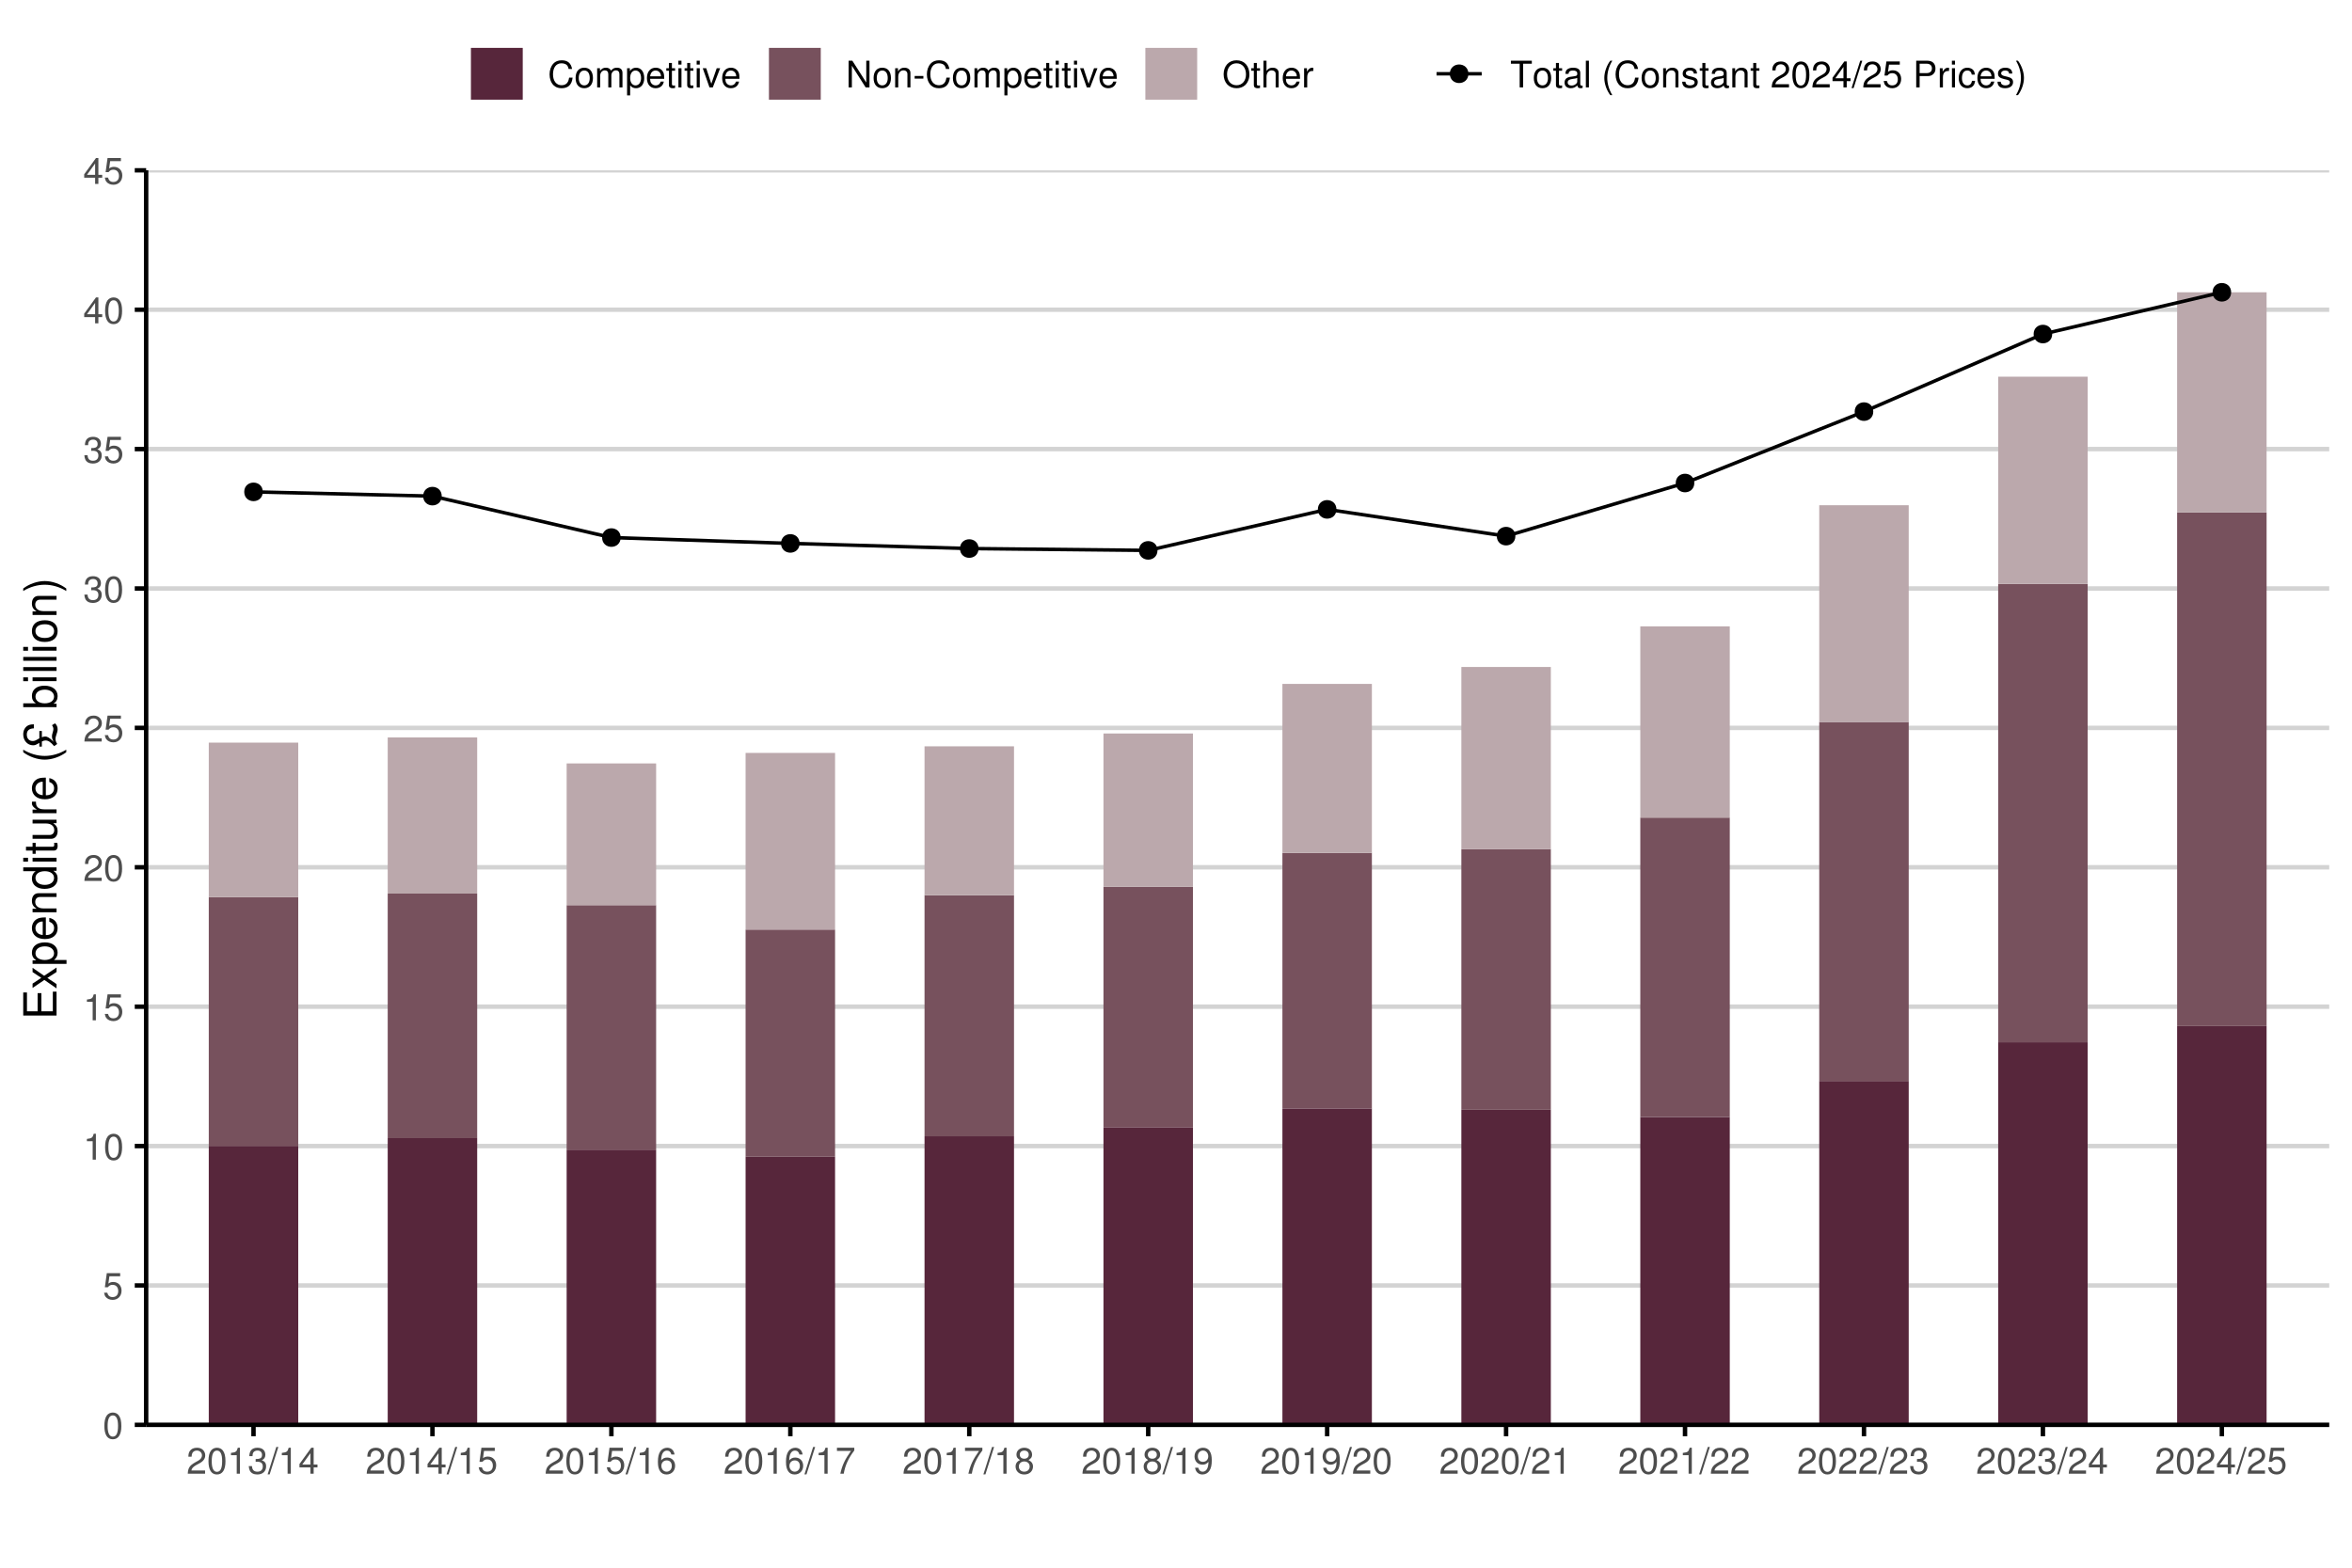 <?xml version="1.0" encoding="UTF-8"?>
<svg xmlns="http://www.w3.org/2000/svg" xmlns:xlink="http://www.w3.org/1999/xlink" width="720pt" height="480pt" viewBox="0 0 720 480" version="1.1">
<defs>
<g>
<symbol overflow="visible" id="glyph0-0">
<path style="stroke:none;" d=""/>
</symbol>
<symbol overflow="visible" id="glyph0-1">
<path style="stroke:none;" d="M 3.078 -7.938 C 2.344 -7.938 1.672 -7.625 1.25 -7.062 C 0.734 -6.375 0.484 -5.312 0.484 -3.844 C 0.484 -1.172 1.375 0.25 3.078 0.25 C 4.766 0.25 5.688 -1.172 5.688 -3.781 C 5.688 -5.328 5.438 -6.359 4.906 -7.062 C 4.5 -7.625 3.828 -7.938 3.078 -7.938 Z M 3.078 -7.062 C 4.141 -7.062 4.672 -6 4.672 -3.859 C 4.672 -1.609 4.156 -0.562 3.062 -0.562 C 2.016 -0.562 1.484 -1.656 1.484 -3.828 C 1.484 -6 2.016 -7.062 3.078 -7.062 Z M 3.078 -7.062 "/>
</symbol>
<symbol overflow="visible" id="glyph0-2">
<path style="stroke:none;" d="M 5.328 -7.938 L 1.234 -7.938 L 0.641 -3.625 L 1.547 -3.625 C 2 -4.172 2.391 -4.359 3 -4.359 C 4.062 -4.359 4.734 -3.625 4.734 -2.453 C 4.734 -1.312 4.078 -0.609 3 -0.609 C 2.141 -0.609 1.609 -1.047 1.375 -1.953 L 0.391 -1.953 C 0.531 -1.297 0.641 -0.984 0.875 -0.688 C 1.328 -0.094 2.125 0.25 3.031 0.25 C 4.625 0.25 5.75 -0.906 5.75 -2.594 C 5.75 -4.156 4.703 -5.234 3.188 -5.234 C 2.625 -5.234 2.172 -5.094 1.719 -4.75 L 2.031 -6.969 L 5.328 -6.969 L 5.328 -7.938 Z M 5.328 -7.938 "/>
</symbol>
<symbol overflow="visible" id="glyph0-3">
<path style="stroke:none;" d="M 2.906 -5.656 L 2.906 0 L 3.891 0 L 3.891 -7.938 L 3.234 -7.938 C 2.891 -6.719 2.672 -6.547 1.141 -6.359 L 1.141 -5.656 L 2.906 -5.656 Z M 2.906 -5.656 "/>
</symbol>
<symbol overflow="visible" id="glyph0-4">
<path style="stroke:none;" d="M 5.672 -0.969 L 1.484 -0.969 C 1.594 -1.625 1.953 -2.031 2.922 -2.609 L 4.047 -3.219 C 5.156 -3.812 5.719 -4.641 5.719 -5.609 C 5.719 -6.281 5.453 -6.891 4.984 -7.312 C 4.516 -7.734 3.938 -7.938 3.188 -7.938 C 2.172 -7.938 1.422 -7.578 0.984 -6.906 C 0.703 -6.484 0.578 -6 0.562 -5.188 L 1.547 -5.188 C 1.578 -5.719 1.641 -6.047 1.781 -6.312 C 2.031 -6.781 2.547 -7.078 3.141 -7.078 C 4.047 -7.078 4.719 -6.438 4.719 -5.594 C 4.719 -4.969 4.344 -4.422 3.641 -4.016 L 2.609 -3.438 C 0.953 -2.5 0.469 -1.75 0.375 0 L 5.672 0 L 5.672 -0.969 Z M 5.672 -0.969 "/>
</symbol>
<symbol overflow="visible" id="glyph0-5">
<path style="stroke:none;" d="M 2.469 -3.641 L 2.594 -3.641 L 3.016 -3.656 C 4.094 -3.656 4.656 -3.156 4.656 -2.203 C 4.656 -1.203 4.047 -0.609 3.016 -0.609 C 1.938 -0.609 1.406 -1.156 1.344 -2.312 L 0.359 -2.312 C 0.406 -1.672 0.516 -1.25 0.703 -0.891 C 1.109 -0.141 1.891 0.25 2.984 0.25 C 4.609 0.25 5.672 -0.719 5.672 -2.219 C 5.672 -3.219 5.281 -3.781 4.328 -4.109 C 5.062 -4.406 5.438 -4.969 5.438 -5.766 C 5.438 -7.125 4.531 -7.938 3.016 -7.938 C 1.406 -7.938 0.562 -7.062 0.531 -5.375 L 1.516 -5.375 C 1.531 -5.859 1.562 -6.125 1.688 -6.375 C 1.922 -6.812 2.406 -7.078 3.031 -7.078 C 3.906 -7.078 4.422 -6.562 4.422 -5.719 C 4.422 -5.172 4.219 -4.828 3.781 -4.656 C 3.516 -4.531 3.172 -4.5 2.469 -4.484 L 2.469 -3.641 Z M 2.469 -3.641 "/>
</symbol>
<symbol overflow="visible" id="glyph0-6">
<path style="stroke:none;" d="M 3.656 -1.906 L 3.656 0 L 4.656 0 L 4.656 -1.906 L 5.828 -1.906 L 5.828 -2.797 L 4.656 -2.797 L 4.656 -7.938 L 3.922 -7.938 L 0.312 -2.953 L 0.312 -1.906 L 3.656 -1.906 Z M 3.656 -2.797 L 1.172 -2.797 L 3.656 -6.266 L 3.656 -2.797 Z M 3.656 -2.797 "/>
</symbol>
<symbol overflow="visible" id="glyph0-7">
<path style="stroke:none;" d="M 2.562 -8.172 L -0.094 0.219 L 0.531 0.219 L 3.188 -8.172 L 2.562 -8.172 Z M 2.562 -8.172 "/>
</symbol>
<symbol overflow="visible" id="glyph0-8">
<path style="stroke:none;" d="M 5.578 -5.875 C 5.391 -7.172 4.531 -7.938 3.328 -7.938 C 2.453 -7.938 1.672 -7.516 1.203 -6.812 C 0.703 -6.031 0.484 -5.062 0.484 -3.625 C 0.484 -2.281 0.688 -1.438 1.156 -0.734 C 1.578 -0.094 2.281 0.25 3.141 0.25 C 4.656 0.25 5.75 -0.859 5.75 -2.422 C 5.75 -3.906 4.734 -4.938 3.312 -4.938 C 2.531 -4.938 1.922 -4.641 1.484 -4.062 C 1.5 -6 2.125 -7.062 3.266 -7.062 C 3.953 -7.062 4.438 -6.625 4.594 -5.875 L 5.578 -5.875 Z M 3.188 -4.062 C 4.141 -4.062 4.734 -3.406 4.734 -2.344 C 4.734 -1.344 4.062 -0.609 3.156 -0.609 C 2.234 -0.609 1.547 -1.375 1.547 -2.391 C 1.547 -3.391 2.219 -4.062 3.188 -4.062 Z M 3.188 -4.062 "/>
</symbol>
<symbol overflow="visible" id="glyph0-9">
<path style="stroke:none;" d="M 5.828 -7.938 L 0.516 -7.938 L 0.516 -6.969 L 4.812 -6.969 C 2.906 -4.266 2.141 -2.609 1.547 0 L 2.594 0 C 3.031 -2.547 4.031 -4.734 5.828 -7.109 L 5.828 -7.938 Z M 5.828 -7.938 "/>
</symbol>
<symbol overflow="visible" id="glyph0-10">
<path style="stroke:none;" d="M 4.375 -4.172 C 5.203 -4.672 5.469 -5.078 5.469 -5.828 C 5.469 -7.062 4.5 -7.938 3.078 -7.938 C 1.688 -7.938 0.688 -7.062 0.688 -5.828 C 0.688 -5.094 0.969 -4.688 1.766 -4.172 C 0.859 -3.734 0.422 -3.078 0.422 -2.203 C 0.422 -0.75 1.516 0.25 3.078 0.25 C 4.656 0.25 5.75 -0.75 5.75 -2.203 C 5.75 -3.078 5.297 -3.734 4.375 -4.172 Z M 3.078 -7.062 C 3.922 -7.062 4.453 -6.578 4.453 -5.797 C 4.453 -5.062 3.906 -4.578 3.078 -4.578 C 2.25 -4.578 1.703 -5.062 1.703 -5.812 C 1.703 -6.578 2.25 -7.062 3.078 -7.062 Z M 3.078 -3.734 C 4.062 -3.734 4.734 -3.109 4.734 -2.188 C 4.734 -1.25 4.062 -0.609 3.062 -0.609 C 2.094 -0.609 1.422 -1.25 1.422 -2.188 C 1.422 -3.109 2.094 -3.734 3.078 -3.734 Z M 3.078 -3.734 "/>
</symbol>
<symbol overflow="visible" id="glyph0-11">
<path style="stroke:none;" d="M 0.594 -1.812 C 0.781 -0.516 1.641 0.25 2.844 0.25 C 3.719 0.25 4.516 -0.172 4.969 -0.875 C 5.484 -1.641 5.703 -2.625 5.703 -4.062 C 5.703 -5.406 5.5 -6.25 5.031 -6.953 C 4.594 -7.594 3.906 -7.938 3.031 -7.938 C 1.516 -7.938 0.422 -6.828 0.422 -5.266 C 0.422 -3.781 1.438 -2.75 2.875 -2.75 C 3.625 -2.75 4.172 -3.016 4.688 -3.625 C 4.672 -1.688 4.047 -0.609 2.906 -0.609 C 2.219 -0.609 1.734 -1.047 1.578 -1.812 L 0.594 -1.812 Z M 3.016 -7.078 C 3.938 -7.078 4.625 -6.312 4.625 -5.281 C 4.625 -4.312 3.938 -3.625 2.984 -3.625 C 2.031 -3.625 1.438 -4.281 1.438 -5.344 C 1.438 -6.359 2.109 -7.078 3.016 -7.078 Z M 3.016 -7.078 "/>
</symbol>
<symbol overflow="visible" id="glyph0-12">
<path style="stroke:none;" d="M 7.422 -5.641 C 7.094 -7.422 6.062 -8.297 4.266 -8.297 C 3.172 -8.297 2.281 -7.953 1.688 -7.281 C 0.938 -6.469 0.531 -5.312 0.531 -3.984 C 0.531 -2.641 0.953 -1.484 1.719 -0.688 C 2.359 -0.047 3.156 0.25 4.219 0.25 C 6.219 0.25 7.344 -0.812 7.578 -2.984 L 6.516 -2.984 C 6.422 -2.422 6.312 -2.031 6.141 -1.719 C 5.797 -1.047 5.109 -0.656 4.234 -0.656 C 2.609 -0.656 1.578 -1.953 1.578 -4 C 1.578 -6.094 2.562 -7.375 4.141 -7.375 C 4.812 -7.375 5.422 -7.188 5.766 -6.875 C 6.062 -6.594 6.234 -6.234 6.359 -5.641 L 7.422 -5.641 Z M 7.422 -5.641 "/>
</symbol>
<symbol overflow="visible" id="glyph0-13">
<path style="stroke:none;" d="M 3.047 -6.031 C 1.406 -6.031 0.406 -4.859 0.406 -2.891 C 0.406 -0.922 1.391 0.25 3.062 0.25 C 4.703 0.25 5.719 -0.922 5.719 -2.844 C 5.719 -4.875 4.734 -6.031 3.047 -6.031 Z M 3.062 -5.172 C 4.109 -5.172 4.734 -4.312 4.734 -2.859 C 4.734 -1.484 4.094 -0.609 3.062 -0.609 C 2.016 -0.609 1.375 -1.469 1.375 -2.891 C 1.375 -4.297 2.016 -5.172 3.062 -5.172 Z M 3.062 -5.172 "/>
</symbol>
<symbol overflow="visible" id="glyph0-14">
<path style="stroke:none;" d="M 0.781 -5.875 L 0.781 0 L 1.719 0 L 1.719 -3.688 C 1.719 -4.531 2.344 -5.219 3.109 -5.219 C 3.797 -5.219 4.188 -4.797 4.188 -4.047 L 4.188 0 L 5.125 0 L 5.125 -3.688 C 5.125 -4.531 5.75 -5.219 6.516 -5.219 C 7.188 -5.219 7.594 -4.781 7.594 -4.047 L 7.594 0 L 8.531 0 L 8.531 -4.406 C 8.531 -5.453 7.938 -6.031 6.828 -6.031 C 6.047 -6.031 5.578 -5.797 5.031 -5.141 C 4.688 -5.766 4.219 -6.031 3.453 -6.031 C 2.672 -6.031 2.156 -5.75 1.641 -5.047 L 1.641 -5.875 L 0.781 -5.875 Z M 0.781 -5.875 "/>
</symbol>
<symbol overflow="visible" id="glyph0-15">
<path style="stroke:none;" d="M 0.609 2.438 L 1.547 2.438 L 1.547 -0.609 C 2.031 -0.016 2.594 0.25 3.344 0.25 C 4.859 0.25 5.859 -0.969 5.859 -2.828 C 5.859 -4.812 4.891 -6.031 3.344 -6.031 C 2.547 -6.031 1.906 -5.688 1.469 -4.984 L 1.469 -5.875 L 0.609 -5.875 L 0.609 2.438 Z M 3.188 -5.172 C 4.219 -5.172 4.891 -4.25 4.891 -2.859 C 4.891 -1.531 4.203 -0.609 3.188 -0.609 C 2.203 -0.609 1.547 -1.516 1.547 -2.891 C 1.547 -4.266 2.203 -5.172 3.188 -5.172 Z M 3.188 -5.172 "/>
</symbol>
<symbol overflow="visible" id="glyph0-16">
<path style="stroke:none;" d="M 5.75 -2.625 C 5.75 -3.516 5.688 -4.062 5.516 -4.5 C 5.125 -5.453 4.234 -6.031 3.141 -6.031 C 1.5 -6.031 0.453 -4.781 0.453 -2.859 C 0.453 -0.938 1.469 0.25 3.109 0.25 C 4.453 0.25 5.391 -0.5 5.625 -1.781 L 4.688 -1.781 C 4.422 -1.016 3.906 -0.609 3.141 -0.609 C 2.547 -0.609 2.047 -0.875 1.734 -1.359 C 1.516 -1.703 1.438 -2.031 1.422 -2.625 L 5.75 -2.625 Z M 1.438 -3.391 C 1.531 -4.469 2.188 -5.172 3.125 -5.172 C 4.047 -5.172 4.75 -4.406 4.75 -3.453 C 4.75 -3.422 4.75 -3.406 4.734 -3.391 L 1.438 -3.391 Z M 1.438 -3.391 "/>
</symbol>
<symbol overflow="visible" id="glyph0-17">
<path style="stroke:none;" d="M 2.844 -5.875 L 1.875 -5.875 L 1.875 -7.484 L 0.953 -7.484 L 0.953 -5.875 L 0.156 -5.875 L 0.156 -5.109 L 0.953 -5.109 L 0.953 -0.672 C 0.953 -0.078 1.359 0.25 2.078 0.25 C 2.312 0.25 2.531 0.234 2.844 0.172 L 2.844 -0.609 C 2.719 -0.578 2.578 -0.562 2.391 -0.562 C 2 -0.562 1.875 -0.672 1.875 -1.094 L 1.875 -5.109 L 2.844 -5.109 L 2.844 -5.875 Z M 2.844 -5.875 "/>
</symbol>
<symbol overflow="visible" id="glyph0-18">
<path style="stroke:none;" d="M 1.688 -5.875 L 0.75 -5.875 L 0.75 0 L 1.688 0 L 1.688 -5.875 Z M 1.688 -8.172 L 0.734 -8.172 L 0.734 -6.984 L 1.688 -6.984 L 1.688 -8.172 Z M 1.688 -8.172 "/>
</symbol>
<symbol overflow="visible" id="glyph0-19">
<path style="stroke:none;" d="M 3.188 0 L 5.438 -5.875 L 4.391 -5.875 L 2.734 -1.109 L 1.172 -5.875 L 0.109 -5.875 L 2.172 0 L 3.188 0 Z M 3.188 0 "/>
</symbol>
<symbol overflow="visible" id="glyph0-20">
<path style="stroke:none;" d="M 7.234 -8.172 L 6.25 -8.172 L 6.25 -1.484 L 1.984 -8.172 L 0.844 -8.172 L 0.844 0 L 1.844 0 L 1.844 -6.625 L 6.062 0 L 7.234 0 L 7.234 -8.172 Z M 7.234 -8.172 "/>
</symbol>
<symbol overflow="visible" id="glyph0-21">
<path style="stroke:none;" d="M 0.781 -5.875 L 0.781 0 L 1.719 0 L 1.719 -3.234 C 1.719 -4.438 2.359 -5.219 3.312 -5.219 C 4.062 -5.219 4.531 -4.766 4.531 -4.062 L 4.531 0 L 5.453 0 L 5.453 -4.438 C 5.453 -5.406 4.734 -6.031 3.594 -6.031 C 2.719 -6.031 2.156 -5.703 1.641 -4.891 L 1.641 -5.875 L 0.781 -5.875 Z M 0.781 -5.875 "/>
</symbol>
<symbol overflow="visible" id="glyph0-22">
<path style="stroke:none;" d="M 3.188 -3.5 L 0.516 -3.5 L 0.516 -2.688 L 3.188 -2.688 L 3.188 -3.5 Z M 3.188 -3.5 "/>
</symbol>
<symbol overflow="visible" id="glyph0-23">
<path style="stroke:none;" d="M 4.359 -8.297 C 2.016 -8.297 0.422 -6.578 0.422 -4.016 C 0.422 -1.469 2.016 0.25 4.375 0.25 C 5.359 0.25 6.234 -0.047 6.906 -0.609 C 7.781 -1.359 8.312 -2.625 8.312 -3.953 C 8.312 -6.594 6.75 -8.297 4.359 -8.297 Z M 4.359 -7.375 C 6.125 -7.375 7.266 -6.031 7.266 -3.984 C 7.266 -2 6.094 -0.656 4.375 -0.656 C 2.625 -0.656 1.469 -2 1.469 -4.016 C 1.469 -6.031 2.625 -7.375 4.359 -7.375 Z M 4.359 -7.375 "/>
</symbol>
<symbol overflow="visible" id="glyph0-24">
<path style="stroke:none;" d="M 0.781 -8.172 L 0.781 0 L 1.719 0 L 1.719 -3.234 C 1.719 -4.438 2.344 -5.219 3.312 -5.219 C 3.609 -5.219 3.906 -5.125 4.141 -4.953 C 4.406 -4.766 4.516 -4.484 4.516 -4.062 L 4.516 0 L 5.438 0 L 5.438 -4.438 C 5.438 -5.422 4.734 -6.031 3.594 -6.031 C 2.766 -6.031 2.266 -5.781 1.719 -5.062 L 1.719 -8.172 L 0.781 -8.172 Z M 0.781 -8.172 "/>
</symbol>
<symbol overflow="visible" id="glyph0-25">
<path style="stroke:none;" d="M 0.766 -5.875 L 0.766 0 L 1.719 0 L 1.719 -3.047 C 1.719 -3.891 1.922 -4.438 2.375 -4.766 C 2.672 -4.969 2.953 -5.047 3.594 -5.047 L 3.594 -6 C 3.438 -6.031 3.359 -6.031 3.234 -6.031 C 2.625 -6.031 2.172 -5.688 1.641 -4.812 L 1.641 -5.875 L 0.766 -5.875 Z M 0.766 -5.875 "/>
</symbol>
<symbol overflow="visible" id="glyph0-26">
<path style="stroke:none;" d="M 3.969 -7.25 L 6.641 -7.25 L 6.641 -8.172 L 0.234 -8.172 L 0.234 -7.25 L 2.922 -7.25 L 2.922 0 L 3.969 0 L 3.969 -7.25 Z M 3.969 -7.25 "/>
</symbol>
<symbol overflow="visible" id="glyph0-27">
<path style="stroke:none;" d="M 6 -0.547 C 5.891 -0.531 5.844 -0.531 5.797 -0.531 C 5.469 -0.531 5.281 -0.688 5.281 -0.984 L 5.281 -4.438 C 5.281 -5.484 4.531 -6.031 3.078 -6.031 C 2.234 -6.031 1.531 -5.797 1.125 -5.359 C 0.859 -5.047 0.75 -4.719 0.734 -4.141 L 1.672 -4.141 C 1.75 -4.844 2.172 -5.172 3.047 -5.172 C 3.891 -5.172 4.359 -4.859 4.359 -4.297 L 4.359 -4.062 C 4.359 -3.656 4.125 -3.5 3.391 -3.406 C 2.062 -3.234 1.859 -3.188 1.5 -3.047 C 0.812 -2.766 0.469 -2.234 0.469 -1.484 C 0.469 -0.422 1.203 0.25 2.391 0.25 C 3.141 0.25 3.734 0 4.391 -0.609 C 4.453 -0.016 4.75 0.25 5.359 0.25 C 5.547 0.25 5.688 0.234 6 0.156 L 6 -0.547 Z M 4.359 -1.844 C 4.359 -1.531 4.266 -1.344 3.984 -1.094 C 3.609 -0.734 3.141 -0.562 2.594 -0.562 C 1.875 -0.562 1.438 -0.906 1.438 -1.5 C 1.438 -2.125 1.859 -2.438 2.859 -2.578 C 3.844 -2.719 4.047 -2.75 4.359 -2.906 L 4.359 -1.844 Z M 4.359 -1.844 "/>
</symbol>
<symbol overflow="visible" id="glyph0-28">
<path style="stroke:none;" d="M 1.703 -8.172 L 0.766 -8.172 L 0.766 0 L 1.703 0 L 1.703 -8.172 Z M 1.703 -8.172 "/>
</symbol>
<symbol overflow="visible" id="glyph0-29">
<path style="stroke:none;" d=""/>
</symbol>
<symbol overflow="visible" id="glyph0-30">
<path style="stroke:none;" d="M 2.641 -8.172 C 1.531 -6.703 0.812 -4.656 0.812 -2.906 C 0.812 -1.125 1.531 0.906 2.641 2.375 L 3.266 2.375 C 2.281 0.766 1.719 -1.109 1.719 -2.906 C 1.719 -4.688 2.281 -6.578 3.266 -8.172 L 2.641 -8.172 Z M 2.641 -8.172 "/>
</symbol>
<symbol overflow="visible" id="glyph0-31">
<path style="stroke:none;" d="M 4.906 -4.234 C 4.891 -5.391 4.141 -6.031 2.781 -6.031 C 1.406 -6.031 0.531 -5.328 0.531 -4.25 C 0.531 -3.328 1 -2.891 2.391 -2.547 L 3.266 -2.344 C 3.906 -2.188 4.172 -1.953 4.172 -1.531 C 4.172 -0.969 3.625 -0.609 2.797 -0.609 C 2.297 -0.609 1.875 -0.75 1.641 -1 C 1.484 -1.172 1.422 -1.328 1.359 -1.75 L 0.375 -1.75 C 0.422 -0.391 1.188 0.25 2.719 0.25 C 4.203 0.25 5.141 -0.469 5.141 -1.609 C 5.141 -2.469 4.656 -2.953 3.484 -3.234 L 2.594 -3.453 C 1.828 -3.625 1.5 -3.875 1.5 -4.297 C 1.5 -4.828 1.984 -5.172 2.75 -5.172 C 3.5 -5.172 3.906 -4.844 3.922 -4.234 L 4.906 -4.234 Z M 4.906 -4.234 "/>
</symbol>
<symbol overflow="visible" id="glyph0-32">
<path style="stroke:none;" d="M 2.062 -3.469 L 4.625 -3.469 C 5.266 -3.469 5.766 -3.656 6.203 -4.047 C 6.703 -4.5 6.906 -5.016 6.906 -5.766 C 6.906 -7.297 6 -8.172 4.391 -8.172 L 1.016 -8.172 L 1.016 0 L 2.062 0 L 2.062 -3.469 Z M 2.062 -4.375 L 2.062 -7.25 L 4.234 -7.25 C 5.234 -7.25 5.828 -6.703 5.828 -5.812 C 5.828 -4.922 5.234 -4.375 4.234 -4.375 L 2.062 -4.375 Z M 2.062 -4.375 "/>
</symbol>
<symbol overflow="visible" id="glyph0-33">
<path style="stroke:none;" d="M 5.281 -3.906 C 5.234 -4.469 5.109 -4.844 4.891 -5.172 C 4.484 -5.719 3.781 -6.031 2.953 -6.031 C 1.375 -6.031 0.344 -4.781 0.344 -2.828 C 0.344 -0.938 1.359 0.25 2.953 0.25 C 4.344 0.25 5.234 -0.578 5.344 -2.016 L 4.406 -2.016 C 4.25 -1.078 3.766 -0.609 2.969 -0.609 C 1.938 -0.609 1.328 -1.438 1.328 -2.828 C 1.328 -4.297 1.922 -5.172 2.953 -5.172 C 3.734 -5.172 4.219 -4.719 4.328 -3.906 L 5.281 -3.906 Z M 5.281 -3.906 "/>
</symbol>
<symbol overflow="visible" id="glyph0-34">
<path style="stroke:none;" d="M 1.047 2.375 C 2.156 0.906 2.875 -1.125 2.875 -2.891 C 2.875 -4.656 2.156 -6.703 1.047 -8.172 L 0.422 -8.172 C 1.406 -6.562 1.953 -4.688 1.953 -2.891 C 1.953 -1.109 1.406 0.781 0.422 2.375 L 1.047 2.375 Z M 1.047 2.375 "/>
</symbol>
<symbol overflow="visible" id="glyph1-0">
<path style="stroke:none;" d=""/>
</symbol>
<symbol overflow="visible" id="glyph1-1">
<path style="stroke:none;" d="M -4.641 -2.562 L -4.641 -8.125 L -5.797 -8.125 L -5.797 -2.562 L -9.062 -2.562 L -9.062 -8.328 L -10.203 -8.328 L -10.203 -1.266 L 0 -1.266 L 0 -8.578 L -1.141 -8.578 L -1.141 -2.562 L -4.641 -2.562 Z M -4.641 -2.562 "/>
</symbol>
<symbol overflow="visible" id="glyph1-2">
<path style="stroke:none;" d="M -3.797 -4.094 L -7.344 -6.547 L -7.344 -5.234 L -4.672 -3.469 L -7.344 -1.703 L -7.344 -0.375 L -3.734 -2.828 L 0 -0.234 L 0 -1.562 L -2.812 -3.438 L 0 -5.266 L 0 -6.625 L -3.797 -4.094 Z M -3.797 -4.094 "/>
</symbol>
<symbol overflow="visible" id="glyph1-3">
<path style="stroke:none;" d="M 3.047 -0.75 L 3.047 -1.938 L -0.766 -1.938 C -0.016 -2.547 0.328 -3.234 0.328 -4.188 C 0.328 -6.078 -1.203 -7.328 -3.547 -7.328 C -6 -7.328 -7.547 -6.125 -7.547 -4.172 C -7.547 -3.172 -7.094 -2.375 -6.234 -1.828 L -7.344 -1.828 L -7.344 -0.75 L 3.047 -0.75 Z M -6.453 -3.969 C -6.453 -5.266 -5.312 -6.109 -3.562 -6.109 C -1.906 -6.109 -0.766 -5.25 -0.766 -3.969 C -0.766 -2.75 -1.891 -1.938 -3.609 -1.938 C -5.328 -1.938 -6.453 -2.75 -6.453 -3.969 Z M -6.453 -3.969 "/>
</symbol>
<symbol overflow="visible" id="glyph1-4">
<path style="stroke:none;" d="M -3.281 -7.188 C -4.391 -7.188 -5.062 -7.094 -5.609 -6.891 C -6.812 -6.406 -7.547 -5.297 -7.547 -3.922 C -7.547 -1.875 -5.984 -0.562 -3.562 -0.562 C -1.156 -0.562 0.328 -1.828 0.328 -3.891 C 0.328 -5.578 -0.625 -6.734 -2.219 -7.031 L -2.219 -5.859 C -1.266 -5.531 -0.75 -4.875 -0.75 -3.938 C -0.75 -3.188 -1.094 -2.562 -1.703 -2.172 C -2.125 -1.891 -2.547 -1.797 -3.281 -1.781 L -3.281 -7.188 Z M -4.234 -1.812 C -5.594 -1.906 -6.469 -2.734 -6.469 -3.906 C -6.469 -5.047 -5.516 -5.938 -4.312 -5.938 C -4.281 -5.938 -4.25 -5.938 -4.234 -5.922 L -4.234 -1.812 Z M -4.234 -1.812 "/>
</symbol>
<symbol overflow="visible" id="glyph1-5">
<path style="stroke:none;" d="M -7.344 -0.984 L 0 -0.984 L 0 -2.156 L -4.047 -2.156 C -5.547 -2.156 -6.531 -2.938 -6.531 -4.141 C -6.531 -5.062 -5.969 -5.656 -5.078 -5.656 L 0 -5.656 L 0 -6.812 L -5.547 -6.812 C -6.766 -6.812 -7.547 -5.906 -7.547 -4.5 C -7.547 -3.406 -7.125 -2.703 -6.109 -2.062 L -7.344 -2.062 L -7.344 -0.984 Z M -7.344 -0.984 "/>
</symbol>
<symbol overflow="visible" id="glyph1-6">
<path style="stroke:none;" d="M -10.203 -6.938 L -10.203 -5.766 L -6.406 -5.766 C -7.156 -5.281 -7.547 -4.5 -7.547 -3.516 C -7.547 -1.609 -6.016 -0.359 -3.688 -0.359 C -1.203 -0.359 0.328 -1.578 0.328 -3.562 C 0.328 -4.562 -0.062 -5.266 -0.969 -5.891 L 0 -5.891 L 0 -6.938 L -10.203 -6.938 Z M -6.453 -3.703 C -6.453 -4.969 -5.328 -5.766 -3.578 -5.766 C -1.891 -5.766 -0.766 -4.953 -0.766 -3.719 C -0.766 -2.438 -1.906 -1.578 -3.609 -1.578 C -5.312 -1.578 -6.453 -2.438 -6.453 -3.703 Z M -6.453 -3.703 "/>
</symbol>
<symbol overflow="visible" id="glyph1-7">
<path style="stroke:none;" d="M -7.344 -2.094 L -7.344 -0.938 L 0 -0.938 L 0 -2.094 L -7.344 -2.094 Z M -10.203 -2.094 L -10.203 -0.922 L -8.734 -0.922 L -8.734 -2.094 L -10.203 -2.094 Z M -10.203 -2.094 "/>
</symbol>
<symbol overflow="visible" id="glyph1-8">
<path style="stroke:none;" d="M -7.344 -3.562 L -7.344 -2.359 L -9.359 -2.359 L -9.359 -1.188 L -7.344 -1.188 L -7.344 -0.203 L -6.391 -0.203 L -6.391 -1.188 L -0.844 -1.188 C -0.094 -1.188 0.328 -1.688 0.328 -2.609 C 0.328 -2.891 0.297 -3.156 0.219 -3.562 L -0.75 -3.562 C -0.719 -3.406 -0.703 -3.219 -0.703 -3 C -0.703 -2.484 -0.844 -2.359 -1.359 -2.359 L -6.391 -2.359 L -6.391 -3.562 L -7.344 -3.562 Z M -7.344 -3.562 "/>
</symbol>
<symbol overflow="visible" id="glyph1-9">
<path style="stroke:none;" d="M 0 -6.75 L -7.344 -6.75 L -7.344 -5.594 L -3.172 -5.594 C -1.688 -5.594 -0.703 -4.797 -0.703 -3.578 C -0.703 -2.656 -1.266 -2.078 -2.141 -2.078 L -7.344 -2.078 L -7.344 -0.906 L -1.688 -0.906 C -0.469 -0.906 0.328 -1.812 0.328 -3.25 C 0.328 -4.328 -0.062 -5.016 -1.016 -5.703 L 0 -5.703 L 0 -6.75 Z M 0 -6.75 "/>
</symbol>
<symbol overflow="visible" id="glyph1-10">
<path style="stroke:none;" d="M -7.344 -0.969 L 0 -0.969 L 0 -2.141 L -3.812 -2.141 C -4.859 -2.141 -5.547 -2.406 -5.953 -2.969 C -6.219 -3.328 -6.297 -3.688 -6.312 -4.5 L -7.5 -4.5 C -7.531 -4.297 -7.547 -4.203 -7.547 -4.047 C -7.547 -3.297 -7.094 -2.719 -6 -2.047 L -7.344 -2.047 L -7.344 -0.969 Z M -7.344 -0.969 "/>
</symbol>
<symbol overflow="visible" id="glyph1-11">
<path style="stroke:none;" d=""/>
</symbol>
<symbol overflow="visible" id="glyph1-12">
<path style="stroke:none;" d="M -10.203 -3.297 C -8.375 -1.906 -5.828 -1.016 -3.625 -1.016 C -1.406 -1.016 1.141 -1.906 2.969 -3.297 L 2.969 -4.078 C 0.969 -2.844 -1.391 -2.156 -3.625 -2.156 C -5.859 -2.156 -8.219 -2.844 -10.203 -4.078 L -10.203 -3.297 Z M -10.203 -3.297 "/>
</symbol>
<symbol overflow="visible" id="glyph1-13">
<path style="stroke:none;" d="M -5.266 -5.125 L -5.266 -2.891 C -5.438 -2.797 -5.609 -2.703 -5.656 -2.656 C -6.562 -2.141 -6.797 -2.062 -7.328 -2.062 C -8.406 -2.062 -9.109 -2.844 -9.109 -4.031 C -9.109 -5.25 -8.406 -5.891 -6.953 -5.938 L -6.953 -7.172 C -7.812 -7.156 -8.359 -7.047 -8.812 -6.781 C -9.688 -6.266 -10.203 -5.281 -10.203 -4.094 C -10.203 -2.219 -8.906 -0.75 -7.203 -0.75 C -6.594 -0.75 -6.328 -0.859 -5.266 -1.5 L -5.266 -0.359 L -4.5 -0.359 L -4.5 -1.906 C -4.141 -2.109 -3.75 -2.234 -3.406 -2.234 C -2.547 -2.234 -1.828 -1.781 -0.734 -0.484 L 0.203 -1.156 C -0.156 -1.688 -0.328 -2.203 -0.328 -2.688 C -0.328 -2.984 -0.266 -3.312 -0.172 -3.609 C 0.234 -4.781 0.328 -5.141 0.328 -5.656 C 0.328 -6.391 0.078 -6.938 -0.469 -7.484 L -1.391 -6.906 C -1.109 -6.5 -0.969 -6.109 -0.969 -5.734 C -0.969 -5.484 -1.016 -5.203 -1.188 -4.641 C -1.359 -4.109 -1.406 -3.844 -1.406 -3.484 C -1.406 -2.891 -1.219 -2.328 -0.859 -1.781 C -2.125 -3.031 -2.766 -3.438 -3.5 -3.438 C -3.766 -3.438 -4.094 -3.359 -4.5 -3.219 L -4.5 -5.125 L -5.266 -5.125 Z M -5.266 -5.125 "/>
</symbol>
<symbol overflow="visible" id="glyph1-14">
<path style="stroke:none;" d="M -10.203 -0.75 L 0 -0.75 L 0 -1.812 L -0.938 -1.812 C -0.078 -2.359 0.328 -3.109 0.328 -4.125 C 0.328 -6.062 -1.266 -7.328 -3.703 -7.328 C -6.078 -7.328 -7.547 -6.125 -7.547 -4.188 C -7.547 -3.172 -7.172 -2.469 -6.344 -1.922 L -10.203 -1.922 L -10.203 -0.75 Z M -6.453 -3.969 C -6.453 -5.266 -5.312 -6.109 -3.562 -6.109 C -1.906 -6.109 -0.766 -5.234 -0.766 -3.969 C -0.766 -2.734 -1.891 -1.922 -3.609 -1.922 C -5.328 -1.922 -6.453 -2.734 -6.453 -3.969 Z M -6.453 -3.969 "/>
</symbol>
<symbol overflow="visible" id="glyph1-15">
<path style="stroke:none;" d="M -10.203 -2.125 L -10.203 -0.953 L 0 -0.953 L 0 -2.125 L -10.203 -2.125 Z M -10.203 -2.125 "/>
</symbol>
<symbol overflow="visible" id="glyph1-16">
<path style="stroke:none;" d="M -7.547 -3.812 C -7.547 -1.75 -6.078 -0.5 -3.609 -0.5 C -1.141 -0.5 0.328 -1.734 0.328 -3.828 C 0.328 -5.875 -1.141 -7.141 -3.562 -7.141 C -6.094 -7.141 -7.547 -5.922 -7.547 -3.812 Z M -6.469 -3.828 C -6.469 -5.141 -5.391 -5.922 -3.562 -5.922 C -1.844 -5.922 -0.75 -5.109 -0.75 -3.828 C -0.75 -2.516 -1.828 -1.719 -3.609 -1.719 C -5.375 -1.719 -6.469 -2.516 -6.469 -3.828 Z M -6.469 -3.828 "/>
</symbol>
<symbol overflow="visible" id="glyph1-17">
<path style="stroke:none;" d="M 2.969 -1.297 C 1.141 -2.703 -1.406 -3.578 -3.609 -3.578 C -5.828 -3.578 -8.375 -2.703 -10.203 -1.297 L -10.203 -0.531 C -8.203 -1.766 -5.859 -2.453 -3.609 -2.453 C -1.391 -2.453 0.984 -1.766 2.969 -0.531 L 2.969 -1.297 Z M 2.969 -1.297 "/>
</symbol>
</g>
<clipPath id="clip1">
  <path d="M 0 0 L 721 0 L 721 481 L 0 481 Z M 0 0 "/>
</clipPath>
<clipPath id="clip2">
  <path d="M 44.738 52.148 L 714.027 52.148 L 714.027 437.262 L 44.738 437.262 Z M 44.738 52.148 "/>
</clipPath>
<clipPath id="clip3">
  <path d="M 0 0 L 721 0 L 721 481 L 0 481 Z M 0 0 "/>
</clipPath>
<clipPath id="clip4">
  <path d="M 0 0 L 721 0 L 721 481 L 0 481 Z M 0 0 "/>
</clipPath>
<clipPath id="clip5">
  <path d="M 0 0 L 721 0 L 721 481 L 0 481 Z M 0 0 "/>
</clipPath>
<clipPath id="clip6">
  <path d="M 0 0 L 721 0 L 721 481 L 0 481 Z M 0 0 "/>
</clipPath>
<clipPath id="clip7">
  <path d="M 0 0 L 721 0 L 721 481 L 0 481 Z M 0 0 "/>
</clipPath>
<clipPath id="clip8">
  <path d="M 0 0 L 721 0 L 721 481 L 0 481 Z M 0 0 "/>
</clipPath>
<clipPath id="clip9">
  <path d="M 0 0 L 721 0 L 721 481 L 0 481 Z M 0 0 "/>
</clipPath>
<clipPath id="clip10">
  <path d="M 0 0 L 721 0 L 721 481 L 0 481 Z M 0 0 "/>
</clipPath>
<clipPath id="clip11">
  <path d="M 0 0 L 721 0 L 721 481 L 0 481 Z M 0 0 "/>
</clipPath>
<clipPath id="clip12">
  <path d="M 0 0 L 721 0 L 721 481 L 0 481 Z M 0 0 "/>
</clipPath>
<clipPath id="clip13">
  <path d="M 0 0 L 721 0 L 721 481 L 0 481 Z M 0 0 "/>
</clipPath>
<clipPath id="clip14">
  <path d="M 0 0 L 721 0 L 721 481 L 0 481 Z M 0 0 "/>
</clipPath>
<clipPath id="clip15">
  <path d="M 0 0 L 721 0 L 721 481 L 0 481 Z M 0 0 "/>
</clipPath>
<clipPath id="clip16">
  <path d="M 0 0 L 721 0 L 721 481 L 0 481 Z M 0 0 "/>
</clipPath>
<clipPath id="clip17">
  <path d="M 0 0 L 721 0 L 721 481 L 0 481 Z M 0 0 "/>
</clipPath>
<clipPath id="clip18">
  <path d="M 0 0 L 721 0 L 721 481 L 0 481 Z M 0 0 "/>
</clipPath>
</defs>
<g id="surface0">
<rect x="0" y="0" width="720" height="480" style="fill:rgb(100%,100%,100%);fill-opacity:1;stroke:none;"/>
<g clip-path="url(#clip1)" clip-rule="nonzero">
<path style="fill-rule:nonzero;fill:rgb(100%,100%,100%);fill-opacity:1;stroke-width:1.358;stroke-linecap:round;stroke-linejoin:round;stroke:rgb(100%,100%,100%);stroke-opacity:1;stroke-miterlimit:10;" d="M 0 480 L 720 480 L 720 0 L 0 0 Z M 0 480 "/>
</g>
<g clip-path="url(#clip2)" clip-rule="nonzero">
<path style="fill:none;stroke-width:0.679;stroke-linecap:butt;stroke-linejoin:round;stroke:rgb(100%,100%,100%);stroke-opacity:1;stroke-miterlimit:10;" d="M 44.738 414.922 L 44.738 414.922 L 713.027 414.922 "/>
<path style="fill:none;stroke-width:0.679;stroke-linecap:butt;stroke-linejoin:round;stroke:rgb(100%,100%,100%);stroke-opacity:1;stroke-miterlimit:10;" d="M 44.738 372.242 L 44.738 372.242 L 713.027 372.242 "/>
<path style="fill:none;stroke-width:0.679;stroke-linecap:butt;stroke-linejoin:round;stroke:rgb(100%,100%,100%);stroke-opacity:1;stroke-miterlimit:10;" d="M 44.738 329.566 L 44.738 329.566 L 713.027 329.566 "/>
<path style="fill:none;stroke-width:0.679;stroke-linecap:butt;stroke-linejoin:round;stroke:rgb(100%,100%,100%);stroke-opacity:1;stroke-miterlimit:10;" d="M 44.738 286.887 L 44.738 286.887 L 713.027 286.887 "/>
<path style="fill:none;stroke-width:0.679;stroke-linecap:butt;stroke-linejoin:round;stroke:rgb(100%,100%,100%);stroke-opacity:1;stroke-miterlimit:10;" d="M 44.738 244.207 L 44.738 244.207 L 713.027 244.207 "/>
<path style="fill:none;stroke-width:0.679;stroke-linecap:butt;stroke-linejoin:round;stroke:rgb(100%,100%,100%);stroke-opacity:1;stroke-miterlimit:10;" d="M 44.738 201.527 L 44.738 201.527 L 713.027 201.527 "/>
<path style="fill:none;stroke-width:0.679;stroke-linecap:butt;stroke-linejoin:round;stroke:rgb(100%,100%,100%);stroke-opacity:1;stroke-miterlimit:10;" d="M 44.738 158.848 L 44.738 158.848 L 713.027 158.848 "/>
<path style="fill:none;stroke-width:0.679;stroke-linecap:butt;stroke-linejoin:round;stroke:rgb(100%,100%,100%);stroke-opacity:1;stroke-miterlimit:10;" d="M 44.738 116.168 L 44.738 116.168 L 713.027 116.168 "/>
<path style="fill:none;stroke-width:0.679;stroke-linecap:butt;stroke-linejoin:round;stroke:rgb(100%,100%,100%);stroke-opacity:1;stroke-miterlimit:10;" d="M 44.738 73.488 L 44.738 73.488 L 713.027 73.488 "/>
<path style="fill:none;stroke-width:1.358;stroke-linecap:butt;stroke-linejoin:round;stroke:rgb(82.745%,82.745%,82.745%);stroke-opacity:1;stroke-miterlimit:10;" d="M 44.738 436.262 L 44.738 436.262 L 713.027 436.262 "/>
<path style="fill:none;stroke-width:1.358;stroke-linecap:butt;stroke-linejoin:round;stroke:rgb(82.745%,82.745%,82.745%);stroke-opacity:1;stroke-miterlimit:10;" d="M 44.738 393.582 L 44.738 393.582 L 713.027 393.582 "/>
<path style="fill:none;stroke-width:1.358;stroke-linecap:butt;stroke-linejoin:round;stroke:rgb(82.745%,82.745%,82.745%);stroke-opacity:1;stroke-miterlimit:10;" d="M 44.738 350.902 L 44.738 350.902 L 713.027 350.902 "/>
<path style="fill:none;stroke-width:1.358;stroke-linecap:butt;stroke-linejoin:round;stroke:rgb(82.745%,82.745%,82.745%);stroke-opacity:1;stroke-miterlimit:10;" d="M 44.738 308.227 L 44.738 308.227 L 713.027 308.227 "/>
<path style="fill:none;stroke-width:1.358;stroke-linecap:butt;stroke-linejoin:round;stroke:rgb(82.745%,82.745%,82.745%);stroke-opacity:1;stroke-miterlimit:10;" d="M 44.738 265.547 L 44.738 265.547 L 713.027 265.547 "/>
<path style="fill:none;stroke-width:1.358;stroke-linecap:butt;stroke-linejoin:round;stroke:rgb(82.745%,82.745%,82.745%);stroke-opacity:1;stroke-miterlimit:10;" d="M 44.738 222.867 L 44.738 222.867 L 713.027 222.867 "/>
<path style="fill:none;stroke-width:1.358;stroke-linecap:butt;stroke-linejoin:round;stroke:rgb(82.745%,82.745%,82.745%);stroke-opacity:1;stroke-miterlimit:10;" d="M 44.738 180.188 L 44.738 180.188 L 713.027 180.188 "/>
<path style="fill:none;stroke-width:1.358;stroke-linecap:butt;stroke-linejoin:round;stroke:rgb(82.745%,82.745%,82.745%);stroke-opacity:1;stroke-miterlimit:10;" d="M 44.738 137.508 L 44.738 137.508 L 713.027 137.508 "/>
<path style="fill:none;stroke-width:1.358;stroke-linecap:butt;stroke-linejoin:round;stroke:rgb(82.745%,82.745%,82.745%);stroke-opacity:1;stroke-miterlimit:10;" d="M 44.738 94.828 L 44.738 94.828 L 713.027 94.828 "/>
<path style="fill:none;stroke-width:1.358;stroke-linecap:butt;stroke-linejoin:round;stroke:rgb(82.745%,82.745%,82.745%);stroke-opacity:1;stroke-miterlimit:10;" d="M 44.738 52.148 L 44.738 52.148 L 713.027 52.148 "/>
<path style=" stroke:none;fill-rule:nonzero;fill:rgb(34.118%,14.902%,23.137%);fill-opacity:1;" d="M 63.91 436.262 L 91.301 436.262 L 91.301 350.844 L 63.91 350.844 Z M 63.91 436.262 "/>
<path style=" stroke:none;fill-rule:nonzero;fill:rgb(46.667%,31.765%,36.471%);fill-opacity:1;" d="M 63.91 350.844 L 91.301 350.844 L 91.301 274.66 L 63.91 274.66 Z M 63.91 350.844 "/>
<path style=" stroke:none;fill-rule:nonzero;fill:rgb(73.333%,65.882%,67.451%);fill-opacity:1;" d="M 63.91 274.66 L 91.301 274.66 L 91.301 227.379 L 63.91 227.379 Z M 63.91 274.66 "/>
<path style=" stroke:none;fill-rule:nonzero;fill:rgb(34.118%,14.902%,23.137%);fill-opacity:1;" d="M 118.688 436.262 L 146.078 436.262 L 146.078 348.48 L 118.688 348.48 Z M 118.688 436.262 "/>
<path style=" stroke:none;fill-rule:nonzero;fill:rgb(46.667%,31.765%,36.471%);fill-opacity:1;" d="M 118.688 348.48 L 146.078 348.48 L 146.078 273.594 L 118.688 273.594 Z M 118.688 348.48 "/>
<path style=" stroke:none;fill-rule:nonzero;fill:rgb(73.333%,65.882%,67.451%);fill-opacity:1;" d="M 118.688 273.594 L 146.078 273.594 L 146.078 225.793 L 118.688 225.793 Z M 118.688 273.594 "/>
<path style=" stroke:none;fill-rule:nonzero;fill:rgb(34.118%,14.902%,23.137%);fill-opacity:1;" d="M 173.465 436.262 L 200.855 436.262 L 200.855 351.996 L 173.465 351.996 Z M 173.465 436.262 "/>
<path style=" stroke:none;fill-rule:nonzero;fill:rgb(46.667%,31.765%,36.471%);fill-opacity:1;" d="M 173.465 351.996 L 200.855 351.996 L 200.855 277.145 L 173.465 277.145 Z M 173.465 351.996 "/>
<path style=" stroke:none;fill-rule:nonzero;fill:rgb(73.333%,65.882%,67.451%);fill-opacity:1;" d="M 173.465 277.145 L 200.855 277.145 L 200.855 233.75 L 173.465 233.75 Z M 173.465 277.145 "/>
<path style=" stroke:none;fill-rule:nonzero;fill:rgb(34.118%,14.902%,23.137%);fill-opacity:1;" d="M 228.242 436.262 L 255.633 436.262 L 255.633 354.184 L 228.242 354.184 Z M 228.242 436.262 "/>
<path style=" stroke:none;fill-rule:nonzero;fill:rgb(46.667%,31.765%,36.471%);fill-opacity:1;" d="M 228.242 354.184 L 255.633 354.184 L 255.633 284.621 L 228.242 284.621 Z M 228.242 354.184 "/>
<path style=" stroke:none;fill-rule:nonzero;fill:rgb(73.333%,65.882%,67.451%);fill-opacity:1;" d="M 228.242 284.621 L 255.633 284.621 L 255.633 230.531 L 228.242 230.531 Z M 228.242 284.621 "/>
<path style=" stroke:none;fill-rule:nonzero;fill:rgb(34.118%,14.902%,23.137%);fill-opacity:1;" d="M 283.02 436.262 L 310.41 436.262 L 310.41 347.91 L 283.02 347.91 Z M 283.02 436.262 "/>
<path style=" stroke:none;fill-rule:nonzero;fill:rgb(46.667%,31.765%,36.471%);fill-opacity:1;" d="M 283.02 347.91 L 310.41 347.91 L 310.41 274.094 L 283.02 274.094 Z M 283.02 347.91 "/>
<path style=" stroke:none;fill-rule:nonzero;fill:rgb(73.333%,65.882%,67.451%);fill-opacity:1;" d="M 283.02 274.094 L 310.41 274.094 L 310.41 228.512 L 283.02 228.512 Z M 283.02 274.094 "/>
<path style=" stroke:none;fill-rule:nonzero;fill:rgb(34.118%,14.902%,23.137%);fill-opacity:1;" d="M 337.797 436.262 L 365.188 436.262 L 365.188 345.121 L 337.797 345.121 Z M 337.797 436.262 "/>
<path style=" stroke:none;fill-rule:nonzero;fill:rgb(46.667%,31.765%,36.471%);fill-opacity:1;" d="M 337.797 345.125 L 365.188 345.125 L 365.188 271.488 L 337.797 271.488 Z M 337.797 345.125 "/>
<path style=" stroke:none;fill-rule:nonzero;fill:rgb(73.333%,65.882%,67.451%);fill-opacity:1;" d="M 337.797 271.488 L 365.188 271.488 L 365.188 224.582 L 337.797 224.582 Z M 337.797 271.488 "/>
<path style=" stroke:none;fill-rule:nonzero;fill:rgb(34.118%,14.902%,23.137%);fill-opacity:1;" d="M 392.574 436.262 L 419.965 436.262 L 419.965 339.375 L 392.574 339.375 Z M 392.574 436.262 "/>
<path style=" stroke:none;fill-rule:nonzero;fill:rgb(46.667%,31.765%,36.471%);fill-opacity:1;" d="M 392.574 339.375 L 419.965 339.375 L 419.965 261.125 L 392.574 261.125 Z M 392.574 339.375 "/>
<path style=" stroke:none;fill-rule:nonzero;fill:rgb(73.333%,65.882%,67.451%);fill-opacity:1;" d="M 392.574 261.125 L 419.965 261.125 L 419.965 209.402 L 392.574 209.402 Z M 392.574 261.125 "/>
<path style=" stroke:none;fill-rule:nonzero;fill:rgb(34.118%,14.902%,23.137%);fill-opacity:1;" d="M 447.355 436.262 L 474.746 436.262 L 474.746 339.801 L 447.355 339.801 Z M 447.355 436.262 "/>
<path style=" stroke:none;fill-rule:nonzero;fill:rgb(46.667%,31.765%,36.471%);fill-opacity:1;" d="M 447.355 339.801 L 474.746 339.801 L 474.746 260.02 L 447.355 260.02 Z M 447.355 339.801 "/>
<path style=" stroke:none;fill-rule:nonzero;fill:rgb(73.333%,65.882%,67.451%);fill-opacity:1;" d="M 447.355 260.023 L 474.746 260.023 L 474.746 204.219 L 447.355 204.219 Z M 447.355 260.023 "/>
<path style=" stroke:none;fill-rule:nonzero;fill:rgb(34.118%,14.902%,23.137%);fill-opacity:1;" d="M 502.133 436.262 L 529.523 436.262 L 529.523 341.984 L 502.133 341.984 Z M 502.133 436.262 "/>
<path style=" stroke:none;fill-rule:nonzero;fill:rgb(46.667%,31.765%,36.471%);fill-opacity:1;" d="M 502.133 341.984 L 529.523 341.984 L 529.523 250.34 L 502.133 250.34 Z M 502.133 341.984 "/>
<path style=" stroke:none;fill-rule:nonzero;fill:rgb(73.333%,65.882%,67.451%);fill-opacity:1;" d="M 502.133 250.34 L 529.523 250.34 L 529.523 191.785 L 502.133 191.785 Z M 502.133 250.34 "/>
<path style=" stroke:none;fill-rule:nonzero;fill:rgb(34.118%,14.902%,23.137%);fill-opacity:1;" d="M 556.91 436.262 L 584.301 436.262 L 584.301 330.969 L 556.91 330.969 Z M 556.91 436.262 "/>
<path style=" stroke:none;fill-rule:nonzero;fill:rgb(46.667%,31.765%,36.471%);fill-opacity:1;" d="M 556.91 330.969 L 584.301 330.969 L 584.301 221.051 L 556.91 221.051 Z M 556.91 330.969 "/>
<path style=" stroke:none;fill-rule:nonzero;fill:rgb(73.333%,65.882%,67.451%);fill-opacity:1;" d="M 556.91 221.051 L 584.301 221.051 L 584.301 154.695 L 556.91 154.695 Z M 556.91 221.051 "/>
<path style=" stroke:none;fill-rule:nonzero;fill:rgb(34.118%,14.902%,23.137%);fill-opacity:1;" d="M 611.688 436.262 L 639.078 436.262 L 639.078 319.121 L 611.688 319.121 Z M 611.688 436.262 "/>
<path style=" stroke:none;fill-rule:nonzero;fill:rgb(46.667%,31.765%,36.471%);fill-opacity:1;" d="M 611.688 319.121 L 639.078 319.121 L 639.078 178.758 L 611.688 178.758 Z M 611.688 319.121 "/>
<path style=" stroke:none;fill-rule:nonzero;fill:rgb(73.333%,65.882%,67.451%);fill-opacity:1;" d="M 611.688 178.758 L 639.078 178.758 L 639.078 115.336 L 611.688 115.336 Z M 611.688 178.758 "/>
<path style=" stroke:none;fill-rule:nonzero;fill:rgb(34.118%,14.902%,23.137%);fill-opacity:1;" d="M 666.465 436.262 L 693.855 436.262 L 693.855 314.168 L 666.465 314.168 Z M 666.465 436.262 "/>
<path style=" stroke:none;fill-rule:nonzero;fill:rgb(46.667%,31.765%,36.471%);fill-opacity:1;" d="M 666.465 314.168 L 693.855 314.168 L 693.855 156.91 L 666.465 156.91 Z M 666.465 314.168 "/>
<path style=" stroke:none;fill-rule:nonzero;fill:rgb(73.333%,65.882%,67.451%);fill-opacity:1;" d="M 666.465 156.91 L 693.855 156.91 L 693.855 89.492 L 666.465 89.492 Z M 666.465 156.91 "/>
<path style="fill:none;stroke-width:1.067;stroke-linecap:butt;stroke-linejoin:round;stroke:rgb(0%,0%,0%);stroke-opacity:1;stroke-miterlimit:10;" d="M 77.605 150.602 L 77.605 150.602 L 132.383 151.906 L 187.16 164.594 L 241.938 166.383 L 296.715 167.957 L 351.492 168.52 L 406.27 155.965 L 461.047 164.156 L 515.824 147.891 L 570.605 126.027 L 625.383 102.281 L 680.16 89.496 "/>
<path style="fill-rule:nonzero;fill:rgb(0%,0%,0%);fill-opacity:1;stroke-width:0.709;stroke-linecap:round;stroke-linejoin:round;stroke:rgb(0%,0%,0%);stroke-opacity:1;stroke-miterlimit:10;" d="M 80.094 150.602 C 80.094 153.922 75.117 153.922 75.117 150.602 C 75.117 147.285 80.094 147.285 80.094 150.602 "/>
<path style="fill-rule:nonzero;fill:rgb(0%,0%,0%);fill-opacity:1;stroke-width:0.709;stroke-linecap:round;stroke-linejoin:round;stroke:rgb(0%,0%,0%);stroke-opacity:1;stroke-miterlimit:10;" d="M 134.871 151.906 C 134.871 155.223 129.895 155.223 129.895 151.906 C 129.895 148.59 134.871 148.59 134.871 151.906 "/>
<path style="fill-rule:nonzero;fill:rgb(0%,0%,0%);fill-opacity:1;stroke-width:0.709;stroke-linecap:round;stroke-linejoin:round;stroke:rgb(0%,0%,0%);stroke-opacity:1;stroke-miterlimit:10;" d="M 189.648 164.594 C 189.648 167.91 184.672 167.91 184.672 164.594 C 184.672 161.277 189.648 161.277 189.648 164.594 "/>
<path style="fill-rule:nonzero;fill:rgb(0%,0%,0%);fill-opacity:1;stroke-width:0.709;stroke-linecap:round;stroke-linejoin:round;stroke:rgb(0%,0%,0%);stroke-opacity:1;stroke-miterlimit:10;" d="M 244.426 166.383 C 244.426 169.699 239.449 169.699 239.449 166.383 C 239.449 163.066 244.426 163.066 244.426 166.383 "/>
<path style="fill-rule:nonzero;fill:rgb(0%,0%,0%);fill-opacity:1;stroke-width:0.709;stroke-linecap:round;stroke-linejoin:round;stroke:rgb(0%,0%,0%);stroke-opacity:1;stroke-miterlimit:10;" d="M 299.203 167.957 C 299.203 171.273 294.227 171.273 294.227 167.957 C 294.227 164.637 299.203 164.637 299.203 167.957 "/>
<path style="fill-rule:nonzero;fill:rgb(0%,0%,0%);fill-opacity:1;stroke-width:0.709;stroke-linecap:round;stroke-linejoin:round;stroke:rgb(0%,0%,0%);stroke-opacity:1;stroke-miterlimit:10;" d="M 353.98 168.52 C 353.98 171.836 349.004 171.836 349.004 168.52 C 349.004 165.203 353.98 165.203 353.98 168.52 "/>
<path style="fill-rule:nonzero;fill:rgb(0%,0%,0%);fill-opacity:1;stroke-width:0.709;stroke-linecap:round;stroke-linejoin:round;stroke:rgb(0%,0%,0%);stroke-opacity:1;stroke-miterlimit:10;" d="M 408.758 155.965 C 408.758 159.281 403.781 159.281 403.781 155.965 C 403.781 152.645 408.758 152.645 408.758 155.965 "/>
<path style="fill-rule:nonzero;fill:rgb(0%,0%,0%);fill-opacity:1;stroke-width:0.709;stroke-linecap:round;stroke-linejoin:round;stroke:rgb(0%,0%,0%);stroke-opacity:1;stroke-miterlimit:10;" d="M 463.535 164.156 C 463.535 167.477 458.559 167.477 458.559 164.156 C 458.559 160.84 463.535 160.84 463.535 164.156 "/>
<path style="fill-rule:nonzero;fill:rgb(0%,0%,0%);fill-opacity:1;stroke-width:0.709;stroke-linecap:round;stroke-linejoin:round;stroke:rgb(0%,0%,0%);stroke-opacity:1;stroke-miterlimit:10;" d="M 518.312 147.891 C 518.312 151.211 513.336 151.211 513.336 147.891 C 513.336 144.574 518.312 144.574 518.312 147.891 "/>
<path style="fill-rule:nonzero;fill:rgb(0%,0%,0%);fill-opacity:1;stroke-width:0.709;stroke-linecap:round;stroke-linejoin:round;stroke:rgb(0%,0%,0%);stroke-opacity:1;stroke-miterlimit:10;" d="M 573.094 126.027 C 573.094 129.344 568.117 129.344 568.117 126.027 C 568.117 122.707 573.094 122.707 573.094 126.027 "/>
<path style="fill-rule:nonzero;fill:rgb(0%,0%,0%);fill-opacity:1;stroke-width:0.709;stroke-linecap:round;stroke-linejoin:round;stroke:rgb(0%,0%,0%);stroke-opacity:1;stroke-miterlimit:10;" d="M 627.871 102.281 C 627.871 105.598 622.895 105.598 622.895 102.281 C 622.895 98.965 627.871 98.965 627.871 102.281 "/>
<path style="fill-rule:nonzero;fill:rgb(0%,0%,0%);fill-opacity:1;stroke-width:0.709;stroke-linecap:round;stroke-linejoin:round;stroke:rgb(0%,0%,0%);stroke-opacity:1;stroke-miterlimit:10;" d="M 682.648 89.496 C 682.648 92.812 677.672 92.812 677.672 89.496 C 677.672 86.18 682.648 86.18 682.648 89.496 "/>
</g>
<g clip-path="url(#clip3)" clip-rule="nonzero">
<path style="fill:none;stroke-width:1.358;stroke-linecap:butt;stroke-linejoin:round;stroke:rgb(0%,0%,0%);stroke-opacity:1;stroke-miterlimit:10;" d="M 44.738 436.262 L 44.738 436.262 L 44.738 52.148 "/>
</g>
<g clip-path="url(#clip4)" clip-rule="nonzero">
<g style="fill:rgb(30.196%,30.196%,30.196%);fill-opacity:1;">
  <use xlink:href="#glyph0-1" x="31.461" y="440.435"/>
</g>
<g style="fill:rgb(30.196%,30.196%,30.196%);fill-opacity:1;">
  <use xlink:href="#glyph0-2" x="31.461" y="397.755"/>
</g>
<g style="fill:rgb(30.196%,30.196%,30.196%);fill-opacity:1;">
  <use xlink:href="#glyph0-3" x="25.461" y="355.075"/>
  <use xlink:href="#glyph0-1" x="31.689" y="355.075"/>
</g>
<g style="fill:rgb(30.196%,30.196%,30.196%);fill-opacity:1;">
  <use xlink:href="#glyph0-3" x="25.461" y="312.399"/>
  <use xlink:href="#glyph0-2" x="31.689" y="312.399"/>
</g>
<g style="fill:rgb(30.196%,30.196%,30.196%);fill-opacity:1;">
  <use xlink:href="#glyph0-4" x="25.461" y="269.72"/>
  <use xlink:href="#glyph0-1" x="31.689" y="269.72"/>
</g>
<g style="fill:rgb(30.196%,30.196%,30.196%);fill-opacity:1;">
  <use xlink:href="#glyph0-4" x="25.461" y="227.04"/>
  <use xlink:href="#glyph0-2" x="31.689" y="227.04"/>
</g>
<g style="fill:rgb(30.196%,30.196%,30.196%);fill-opacity:1;">
  <use xlink:href="#glyph0-5" x="25.461" y="184.36"/>
  <use xlink:href="#glyph0-1" x="31.689" y="184.36"/>
</g>
<g style="fill:rgb(30.196%,30.196%,30.196%);fill-opacity:1;">
  <use xlink:href="#glyph0-5" x="25.461" y="141.681"/>
  <use xlink:href="#glyph0-2" x="31.689" y="141.681"/>
</g>
<g style="fill:rgb(30.196%,30.196%,30.196%);fill-opacity:1;">
  <use xlink:href="#glyph0-6" x="25.461" y="99.001"/>
  <use xlink:href="#glyph0-1" x="31.689" y="99.001"/>
</g>
<g style="fill:rgb(30.196%,30.196%,30.196%);fill-opacity:1;">
  <use xlink:href="#glyph0-6" x="25.461" y="56.321"/>
  <use xlink:href="#glyph0-2" x="31.689" y="56.321"/>
</g>
</g>
<g clip-path="url(#clip5)" clip-rule="nonzero">
<path style="fill:none;stroke-width:1.358;stroke-linecap:butt;stroke-linejoin:round;stroke:rgb(0%,0%,0%);stroke-opacity:1;stroke-miterlimit:10;" d="M 41.25 436.262 L 41.25 436.262 L 44.738 436.262 "/>
<path style="fill:none;stroke-width:1.358;stroke-linecap:butt;stroke-linejoin:round;stroke:rgb(0%,0%,0%);stroke-opacity:1;stroke-miterlimit:10;" d="M 41.25 393.582 L 41.25 393.582 L 44.738 393.582 "/>
<path style="fill:none;stroke-width:1.358;stroke-linecap:butt;stroke-linejoin:round;stroke:rgb(0%,0%,0%);stroke-opacity:1;stroke-miterlimit:10;" d="M 41.25 350.902 L 41.25 350.902 L 44.738 350.902 "/>
<path style="fill:none;stroke-width:1.358;stroke-linecap:butt;stroke-linejoin:round;stroke:rgb(0%,0%,0%);stroke-opacity:1;stroke-miterlimit:10;" d="M 41.25 308.227 L 41.25 308.227 L 44.738 308.227 "/>
<path style="fill:none;stroke-width:1.358;stroke-linecap:butt;stroke-linejoin:round;stroke:rgb(0%,0%,0%);stroke-opacity:1;stroke-miterlimit:10;" d="M 41.25 265.547 L 41.25 265.547 L 44.738 265.547 "/>
<path style="fill:none;stroke-width:1.358;stroke-linecap:butt;stroke-linejoin:round;stroke:rgb(0%,0%,0%);stroke-opacity:1;stroke-miterlimit:10;" d="M 41.25 222.867 L 41.25 222.867 L 44.738 222.867 "/>
<path style="fill:none;stroke-width:1.358;stroke-linecap:butt;stroke-linejoin:round;stroke:rgb(0%,0%,0%);stroke-opacity:1;stroke-miterlimit:10;" d="M 41.25 180.188 L 41.25 180.188 L 44.738 180.188 "/>
<path style="fill:none;stroke-width:1.358;stroke-linecap:butt;stroke-linejoin:round;stroke:rgb(0%,0%,0%);stroke-opacity:1;stroke-miterlimit:10;" d="M 41.25 137.508 L 41.25 137.508 L 44.738 137.508 "/>
<path style="fill:none;stroke-width:1.358;stroke-linecap:butt;stroke-linejoin:round;stroke:rgb(0%,0%,0%);stroke-opacity:1;stroke-miterlimit:10;" d="M 41.25 94.828 L 41.25 94.828 L 44.738 94.828 "/>
<path style="fill:none;stroke-width:1.358;stroke-linecap:butt;stroke-linejoin:round;stroke:rgb(0%,0%,0%);stroke-opacity:1;stroke-miterlimit:10;" d="M 41.25 52.148 L 41.25 52.148 L 44.738 52.148 "/>
</g>
<g clip-path="url(#clip6)" clip-rule="nonzero">
<path style="fill:none;stroke-width:1.358;stroke-linecap:butt;stroke-linejoin:round;stroke:rgb(0%,0%,0%);stroke-opacity:1;stroke-miterlimit:10;" d="M 44.738 436.262 L 44.738 436.262 L 713.027 436.262 "/>
</g>
<g clip-path="url(#clip7)" clip-rule="nonzero">
<path style="fill:none;stroke-width:1.358;stroke-linecap:butt;stroke-linejoin:round;stroke:rgb(0%,0%,0%);stroke-opacity:1;stroke-miterlimit:10;" d="M 77.605 439.75 L 77.605 439.75 L 77.605 436.262 "/>
<path style="fill:none;stroke-width:1.358;stroke-linecap:butt;stroke-linejoin:round;stroke:rgb(0%,0%,0%);stroke-opacity:1;stroke-miterlimit:10;" d="M 132.383 439.75 L 132.383 439.75 L 132.383 436.262 "/>
<path style="fill:none;stroke-width:1.358;stroke-linecap:butt;stroke-linejoin:round;stroke:rgb(0%,0%,0%);stroke-opacity:1;stroke-miterlimit:10;" d="M 187.16 439.75 L 187.16 439.75 L 187.16 436.262 "/>
<path style="fill:none;stroke-width:1.358;stroke-linecap:butt;stroke-linejoin:round;stroke:rgb(0%,0%,0%);stroke-opacity:1;stroke-miterlimit:10;" d="M 241.938 439.75 L 241.938 439.75 L 241.938 436.262 "/>
<path style="fill:none;stroke-width:1.358;stroke-linecap:butt;stroke-linejoin:round;stroke:rgb(0%,0%,0%);stroke-opacity:1;stroke-miterlimit:10;" d="M 296.715 439.75 L 296.715 439.75 L 296.715 436.262 "/>
<path style="fill:none;stroke-width:1.358;stroke-linecap:butt;stroke-linejoin:round;stroke:rgb(0%,0%,0%);stroke-opacity:1;stroke-miterlimit:10;" d="M 351.492 439.75 L 351.492 439.75 L 351.492 436.262 "/>
<path style="fill:none;stroke-width:1.358;stroke-linecap:butt;stroke-linejoin:round;stroke:rgb(0%,0%,0%);stroke-opacity:1;stroke-miterlimit:10;" d="M 406.27 439.75 L 406.27 439.75 L 406.27 436.262 "/>
<path style="fill:none;stroke-width:1.358;stroke-linecap:butt;stroke-linejoin:round;stroke:rgb(0%,0%,0%);stroke-opacity:1;stroke-miterlimit:10;" d="M 461.047 439.75 L 461.047 439.75 L 461.047 436.262 "/>
<path style="fill:none;stroke-width:1.358;stroke-linecap:butt;stroke-linejoin:round;stroke:rgb(0%,0%,0%);stroke-opacity:1;stroke-miterlimit:10;" d="M 515.824 439.75 L 515.824 439.75 L 515.824 436.262 "/>
<path style="fill:none;stroke-width:1.358;stroke-linecap:butt;stroke-linejoin:round;stroke:rgb(0%,0%,0%);stroke-opacity:1;stroke-miterlimit:10;" d="M 570.605 439.75 L 570.605 439.75 L 570.605 436.262 "/>
<path style="fill:none;stroke-width:1.358;stroke-linecap:butt;stroke-linejoin:round;stroke:rgb(0%,0%,0%);stroke-opacity:1;stroke-miterlimit:10;" d="M 625.383 439.75 L 625.383 439.75 L 625.383 436.262 "/>
<path style="fill:none;stroke-width:1.358;stroke-linecap:butt;stroke-linejoin:round;stroke:rgb(0%,0%,0%);stroke-opacity:1;stroke-miterlimit:10;" d="M 680.16 439.75 L 680.16 439.75 L 680.16 436.262 "/>
</g>
<g clip-path="url(#clip8)" clip-rule="nonzero">
<g style="fill:rgb(30.196%,30.196%,30.196%);fill-opacity:1;">
  <use xlink:href="#glyph0-4" x="57.105" y="451.212"/>
  <use xlink:href="#glyph0-1" x="63.334" y="451.212"/>
  <use xlink:href="#glyph0-3" x="69.562" y="451.212"/>
  <use xlink:href="#glyph0-5" x="75.791" y="451.212"/>
  <use xlink:href="#glyph0-7" x="82.02" y="451.212"/>
  <use xlink:href="#glyph0-3" x="85.134" y="451.212"/>
  <use xlink:href="#glyph0-6" x="91.362" y="451.212"/>
</g>
<g style="fill:rgb(30.196%,30.196%,30.196%);fill-opacity:1;">
  <use xlink:href="#glyph0-4" x="111.883" y="451.212"/>
  <use xlink:href="#glyph0-1" x="118.111" y="451.212"/>
  <use xlink:href="#glyph0-3" x="124.34" y="451.212"/>
  <use xlink:href="#glyph0-6" x="130.568" y="451.212"/>
  <use xlink:href="#glyph0-7" x="136.797" y="451.212"/>
  <use xlink:href="#glyph0-3" x="139.911" y="451.212"/>
  <use xlink:href="#glyph0-2" x="146.14" y="451.212"/>
</g>
<g style="fill:rgb(30.196%,30.196%,30.196%);fill-opacity:1;">
  <use xlink:href="#glyph0-4" x="166.66" y="451.212"/>
  <use xlink:href="#glyph0-1" x="172.889" y="451.212"/>
  <use xlink:href="#glyph0-3" x="179.117" y="451.212"/>
  <use xlink:href="#glyph0-2" x="185.346" y="451.212"/>
  <use xlink:href="#glyph0-7" x="191.574" y="451.212"/>
  <use xlink:href="#glyph0-3" x="194.688" y="451.212"/>
  <use xlink:href="#glyph0-8" x="200.917" y="451.212"/>
</g>
<g style="fill:rgb(30.196%,30.196%,30.196%);fill-opacity:1;">
  <use xlink:href="#glyph0-4" x="221.438" y="451.212"/>
  <use xlink:href="#glyph0-1" x="227.666" y="451.212"/>
  <use xlink:href="#glyph0-3" x="233.895" y="451.212"/>
  <use xlink:href="#glyph0-8" x="240.123" y="451.212"/>
  <use xlink:href="#glyph0-7" x="246.352" y="451.212"/>
  <use xlink:href="#glyph0-3" x="249.466" y="451.212"/>
  <use xlink:href="#glyph0-9" x="255.694" y="451.212"/>
</g>
<g style="fill:rgb(30.196%,30.196%,30.196%);fill-opacity:1;">
  <use xlink:href="#glyph0-4" x="276.215" y="451.212"/>
  <use xlink:href="#glyph0-1" x="282.443" y="451.212"/>
  <use xlink:href="#glyph0-3" x="288.672" y="451.212"/>
  <use xlink:href="#glyph0-9" x="294.9" y="451.212"/>
  <use xlink:href="#glyph0-7" x="301.129" y="451.212"/>
  <use xlink:href="#glyph0-3" x="304.243" y="451.212"/>
  <use xlink:href="#glyph0-10" x="310.472" y="451.212"/>
</g>
<g style="fill:rgb(30.196%,30.196%,30.196%);fill-opacity:1;">
  <use xlink:href="#glyph0-4" x="330.992" y="451.212"/>
  <use xlink:href="#glyph0-1" x="337.221" y="451.212"/>
  <use xlink:href="#glyph0-3" x="343.449" y="451.212"/>
  <use xlink:href="#glyph0-10" x="349.678" y="451.212"/>
  <use xlink:href="#glyph0-7" x="355.906" y="451.212"/>
  <use xlink:href="#glyph0-3" x="359.021" y="451.212"/>
  <use xlink:href="#glyph0-11" x="365.249" y="451.212"/>
</g>
<g style="fill:rgb(30.196%,30.196%,30.196%);fill-opacity:1;">
  <use xlink:href="#glyph0-4" x="385.77" y="451.212"/>
  <use xlink:href="#glyph0-1" x="391.998" y="451.212"/>
  <use xlink:href="#glyph0-3" x="398.227" y="451.212"/>
  <use xlink:href="#glyph0-11" x="404.455" y="451.212"/>
  <use xlink:href="#glyph0-7" x="410.684" y="451.212"/>
  <use xlink:href="#glyph0-4" x="413.798" y="451.212"/>
  <use xlink:href="#glyph0-1" x="420.026" y="451.212"/>
</g>
<g style="fill:rgb(30.196%,30.196%,30.196%);fill-opacity:1;">
  <use xlink:href="#glyph0-4" x="440.547" y="451.212"/>
  <use xlink:href="#glyph0-1" x="446.775" y="451.212"/>
  <use xlink:href="#glyph0-4" x="453.004" y="451.212"/>
  <use xlink:href="#glyph0-1" x="459.232" y="451.212"/>
  <use xlink:href="#glyph0-7" x="465.461" y="451.212"/>
  <use xlink:href="#glyph0-4" x="468.575" y="451.212"/>
  <use xlink:href="#glyph0-3" x="474.804" y="451.212"/>
</g>
<g style="fill:rgb(30.196%,30.196%,30.196%);fill-opacity:1;">
  <use xlink:href="#glyph0-4" x="495.324" y="451.212"/>
  <use xlink:href="#glyph0-1" x="501.553" y="451.212"/>
  <use xlink:href="#glyph0-4" x="507.781" y="451.212"/>
  <use xlink:href="#glyph0-3" x="514.01" y="451.212"/>
  <use xlink:href="#glyph0-7" x="520.238" y="451.212"/>
  <use xlink:href="#glyph0-4" x="523.353" y="451.212"/>
  <use xlink:href="#glyph0-4" x="529.581" y="451.212"/>
</g>
<g style="fill:rgb(30.196%,30.196%,30.196%);fill-opacity:1;">
  <use xlink:href="#glyph0-4" x="550.105" y="451.212"/>
  <use xlink:href="#glyph0-1" x="556.334" y="451.212"/>
  <use xlink:href="#glyph0-4" x="562.562" y="451.212"/>
  <use xlink:href="#glyph0-4" x="568.791" y="451.212"/>
  <use xlink:href="#glyph0-7" x="575.02" y="451.212"/>
  <use xlink:href="#glyph0-4" x="578.134" y="451.212"/>
  <use xlink:href="#glyph0-5" x="584.362" y="451.212"/>
</g>
<g style="fill:rgb(30.196%,30.196%,30.196%);fill-opacity:1;">
  <use xlink:href="#glyph0-4" x="604.883" y="451.212"/>
  <use xlink:href="#glyph0-1" x="611.111" y="451.212"/>
  <use xlink:href="#glyph0-4" x="617.34" y="451.212"/>
  <use xlink:href="#glyph0-5" x="623.568" y="451.212"/>
  <use xlink:href="#glyph0-7" x="629.797" y="451.212"/>
  <use xlink:href="#glyph0-4" x="632.911" y="451.212"/>
  <use xlink:href="#glyph0-6" x="639.14" y="451.212"/>
</g>
<g style="fill:rgb(30.196%,30.196%,30.196%);fill-opacity:1;">
  <use xlink:href="#glyph0-4" x="659.66" y="451.212"/>
  <use xlink:href="#glyph0-1" x="665.889" y="451.212"/>
  <use xlink:href="#glyph0-4" x="672.117" y="451.212"/>
  <use xlink:href="#glyph0-6" x="678.346" y="451.212"/>
  <use xlink:href="#glyph0-7" x="684.574" y="451.212"/>
  <use xlink:href="#glyph0-4" x="687.688" y="451.212"/>
  <use xlink:href="#glyph0-2" x="693.917" y="451.212"/>
</g>
</g>
<g clip-path="url(#clip9)" clip-rule="nonzero">
<g style="fill:rgb(0%,0%,0%);fill-opacity:1;">
  <use xlink:href="#glyph1-1" x="17.314" y="312.207"/>
  <use xlink:href="#glyph1-2" x="17.314" y="302.869"/>
  <use xlink:href="#glyph1-3" x="17.314" y="295.869"/>
  <use xlink:href="#glyph1-4" x="17.314" y="288.085"/>
  <use xlink:href="#glyph1-5" x="17.314" y="280.301"/>
  <use xlink:href="#glyph1-6" x="17.314" y="272.517"/>
  <use xlink:href="#glyph1-7" x="17.314" y="264.732"/>
  <use xlink:href="#glyph1-8" x="17.314" y="261.624"/>
  <use xlink:href="#glyph1-9" x="17.314" y="257.732"/>
  <use xlink:href="#glyph1-10" x="17.314" y="249.948"/>
  <use xlink:href="#glyph1-4" x="17.314" y="245.286"/>
  <use xlink:href="#glyph1-11" x="17.314" y="237.502"/>
  <use xlink:href="#glyph1-12" x="17.314" y="233.61"/>
  <use xlink:href="#glyph1-13" x="17.314" y="228.948"/>
  <use xlink:href="#glyph1-11" x="17.314" y="221.164"/>
  <use xlink:href="#glyph1-14" x="17.314" y="217.272"/>
  <use xlink:href="#glyph1-7" x="17.314" y="209.488"/>
  <use xlink:href="#glyph1-15" x="17.314" y="206.38"/>
  <use xlink:href="#glyph1-15" x="17.314" y="203.271"/>
  <use xlink:href="#glyph1-7" x="17.314" y="200.163"/>
  <use xlink:href="#glyph1-16" x="17.314" y="197.055"/>
  <use xlink:href="#glyph1-5" x="17.314" y="189.271"/>
  <use xlink:href="#glyph1-17" x="17.314" y="181.486"/>
</g>
</g>
<g clip-path="url(#clip10)" clip-rule="nonzero">
<path style=" stroke:none;fill-rule:nonzero;fill:rgb(34.118%,14.902%,23.137%);fill-opacity:1;" d="M 144.16 30.52 L 160.023 30.52 L 160.023 14.656 L 144.16 14.656 Z M 144.16 30.52 "/>
</g>
<g clip-path="url(#clip11)" clip-rule="nonzero">
<path style=" stroke:none;fill-rule:nonzero;fill:rgb(46.667%,31.765%,36.471%);fill-opacity:1;" d="M 235.391 30.52 L 251.254 30.52 L 251.254 14.656 L 235.391 14.656 Z M 235.391 30.52 "/>
</g>
<g clip-path="url(#clip12)" clip-rule="nonzero">
<path style=" stroke:none;fill-rule:nonzero;fill:rgb(73.333%,65.882%,67.451%);fill-opacity:1;" d="M 350.617 30.52 L 366.48 30.52 L 366.48 14.656 L 350.617 14.656 Z M 350.617 30.52 "/>
</g>
<g clip-path="url(#clip13)" clip-rule="nonzero">
<g style="fill:rgb(0%,0%,0%);fill-opacity:1;">
  <use xlink:href="#glyph0-12" x="167.707" y="26.759"/>
  <use xlink:href="#glyph0-13" x="175.796" y="26.759"/>
  <use xlink:href="#glyph0-14" x="182.024" y="26.759"/>
  <use xlink:href="#glyph0-15" x="191.356" y="26.759"/>
  <use xlink:href="#glyph0-16" x="197.585" y="26.759"/>
  <use xlink:href="#glyph0-17" x="203.813" y="26.759"/>
  <use xlink:href="#glyph0-18" x="206.928" y="26.759"/>
  <use xlink:href="#glyph0-17" x="209.415" y="26.759"/>
  <use xlink:href="#glyph0-18" x="212.529" y="26.759"/>
  <use xlink:href="#glyph0-19" x="215.017" y="26.759"/>
  <use xlink:href="#glyph0-16" x="220.618" y="26.759"/>
</g>
</g>
<g clip-path="url(#clip14)" clip-rule="nonzero">
<g style="fill:rgb(0%,0%,0%);fill-opacity:1;">
  <use xlink:href="#glyph0-20" x="258.934" y="26.759"/>
  <use xlink:href="#glyph0-13" x="267.022" y="26.759"/>
  <use xlink:href="#glyph0-21" x="273.251" y="26.759"/>
  <use xlink:href="#glyph0-22" x="279.479" y="26.759"/>
  <use xlink:href="#glyph0-12" x="283.21" y="26.759"/>
  <use xlink:href="#glyph0-13" x="291.299" y="26.759"/>
  <use xlink:href="#glyph0-14" x="297.527" y="26.759"/>
  <use xlink:href="#glyph0-15" x="306.859" y="26.759"/>
  <use xlink:href="#glyph0-16" x="313.088" y="26.759"/>
  <use xlink:href="#glyph0-17" x="319.316" y="26.759"/>
  <use xlink:href="#glyph0-18" x="322.431" y="26.759"/>
  <use xlink:href="#glyph0-17" x="324.918" y="26.759"/>
  <use xlink:href="#glyph0-18" x="328.032" y="26.759"/>
  <use xlink:href="#glyph0-19" x="330.52" y="26.759"/>
  <use xlink:href="#glyph0-16" x="336.121" y="26.759"/>
</g>
</g>
<g clip-path="url(#clip15)" clip-rule="nonzero">
<g style="fill:rgb(0%,0%,0%);fill-opacity:1;">
  <use xlink:href="#glyph0-23" x="374.16" y="26.759"/>
  <use xlink:href="#glyph0-17" x="382.876" y="26.759"/>
  <use xlink:href="#glyph0-24" x="385.99" y="26.759"/>
  <use xlink:href="#glyph0-16" x="392.219" y="26.759"/>
  <use xlink:href="#glyph0-25" x="398.447" y="26.759"/>
</g>
</g>
<g clip-path="url(#clip16)" clip-rule="nonzero">
<path style="fill:none;stroke-width:1.067;stroke-linecap:butt;stroke-linejoin:round;stroke:rgb(0%,0%,0%);stroke-opacity:1;stroke-miterlimit:10;" d="M 439.758 22.586 L 453.582 22.586 "/>
</g>
<g clip-path="url(#clip17)" clip-rule="nonzero">
<path style="fill-rule:nonzero;fill:rgb(0%,0%,0%);fill-opacity:1;stroke-width:0.709;stroke-linecap:round;stroke-linejoin:round;stroke:rgb(0%,0%,0%);stroke-opacity:1;stroke-miterlimit:10;" d="M 449.16 22.586 C 449.16 25.906 444.184 25.906 444.184 22.586 C 444.184 19.27 449.16 19.27 449.16 22.586 "/>
</g>
<g clip-path="url(#clip18)" clip-rule="nonzero">
<g style="fill:rgb(0%,0%,0%);fill-opacity:1;">
  <use xlink:href="#glyph0-26" x="462.285" y="26.759"/>
  <use xlink:href="#glyph0-13" x="469.13" y="26.759"/>
  <use xlink:href="#glyph0-17" x="475.358" y="26.759"/>
  <use xlink:href="#glyph0-27" x="478.473" y="26.759"/>
  <use xlink:href="#glyph0-28" x="484.701" y="26.759"/>
  <use xlink:href="#glyph0-29" x="487.188" y="26.759"/>
  <use xlink:href="#glyph0-30" x="490.303" y="26.759"/>
  <use xlink:href="#glyph0-12" x="494.033" y="26.759"/>
  <use xlink:href="#glyph0-13" x="502.122" y="26.759"/>
  <use xlink:href="#glyph0-21" x="508.351" y="26.759"/>
  <use xlink:href="#glyph0-31" x="514.579" y="26.759"/>
  <use xlink:href="#glyph0-17" x="520.181" y="26.759"/>
  <use xlink:href="#glyph0-27" x="523.295" y="26.759"/>
  <use xlink:href="#glyph0-21" x="529.523" y="26.759"/>
  <use xlink:href="#glyph0-17" x="535.752" y="26.759"/>
  <use xlink:href="#glyph0-29" x="538.866" y="26.759"/>
  <use xlink:href="#glyph0-4" x="541.98" y="26.759"/>
  <use xlink:href="#glyph0-1" x="548.209" y="26.759"/>
  <use xlink:href="#glyph0-4" x="554.438" y="26.759"/>
  <use xlink:href="#glyph0-6" x="560.666" y="26.759"/>
  <use xlink:href="#glyph0-7" x="566.895" y="26.759"/>
  <use xlink:href="#glyph0-4" x="570.009" y="26.759"/>
  <use xlink:href="#glyph0-2" x="576.237" y="26.759"/>
  <use xlink:href="#glyph0-29" x="582.466" y="26.759"/>
  <use xlink:href="#glyph0-32" x="585.58" y="26.759"/>
  <use xlink:href="#glyph0-25" x="593.053" y="26.759"/>
  <use xlink:href="#glyph0-18" x="596.783" y="26.759"/>
  <use xlink:href="#glyph0-33" x="599.271" y="26.759"/>
  <use xlink:href="#glyph0-16" x="604.872" y="26.759"/>
  <use xlink:href="#glyph0-31" x="611.101" y="26.759"/>
  <use xlink:href="#glyph0-34" x="616.702" y="26.759"/>
</g>
</g>
</g>
</svg>
